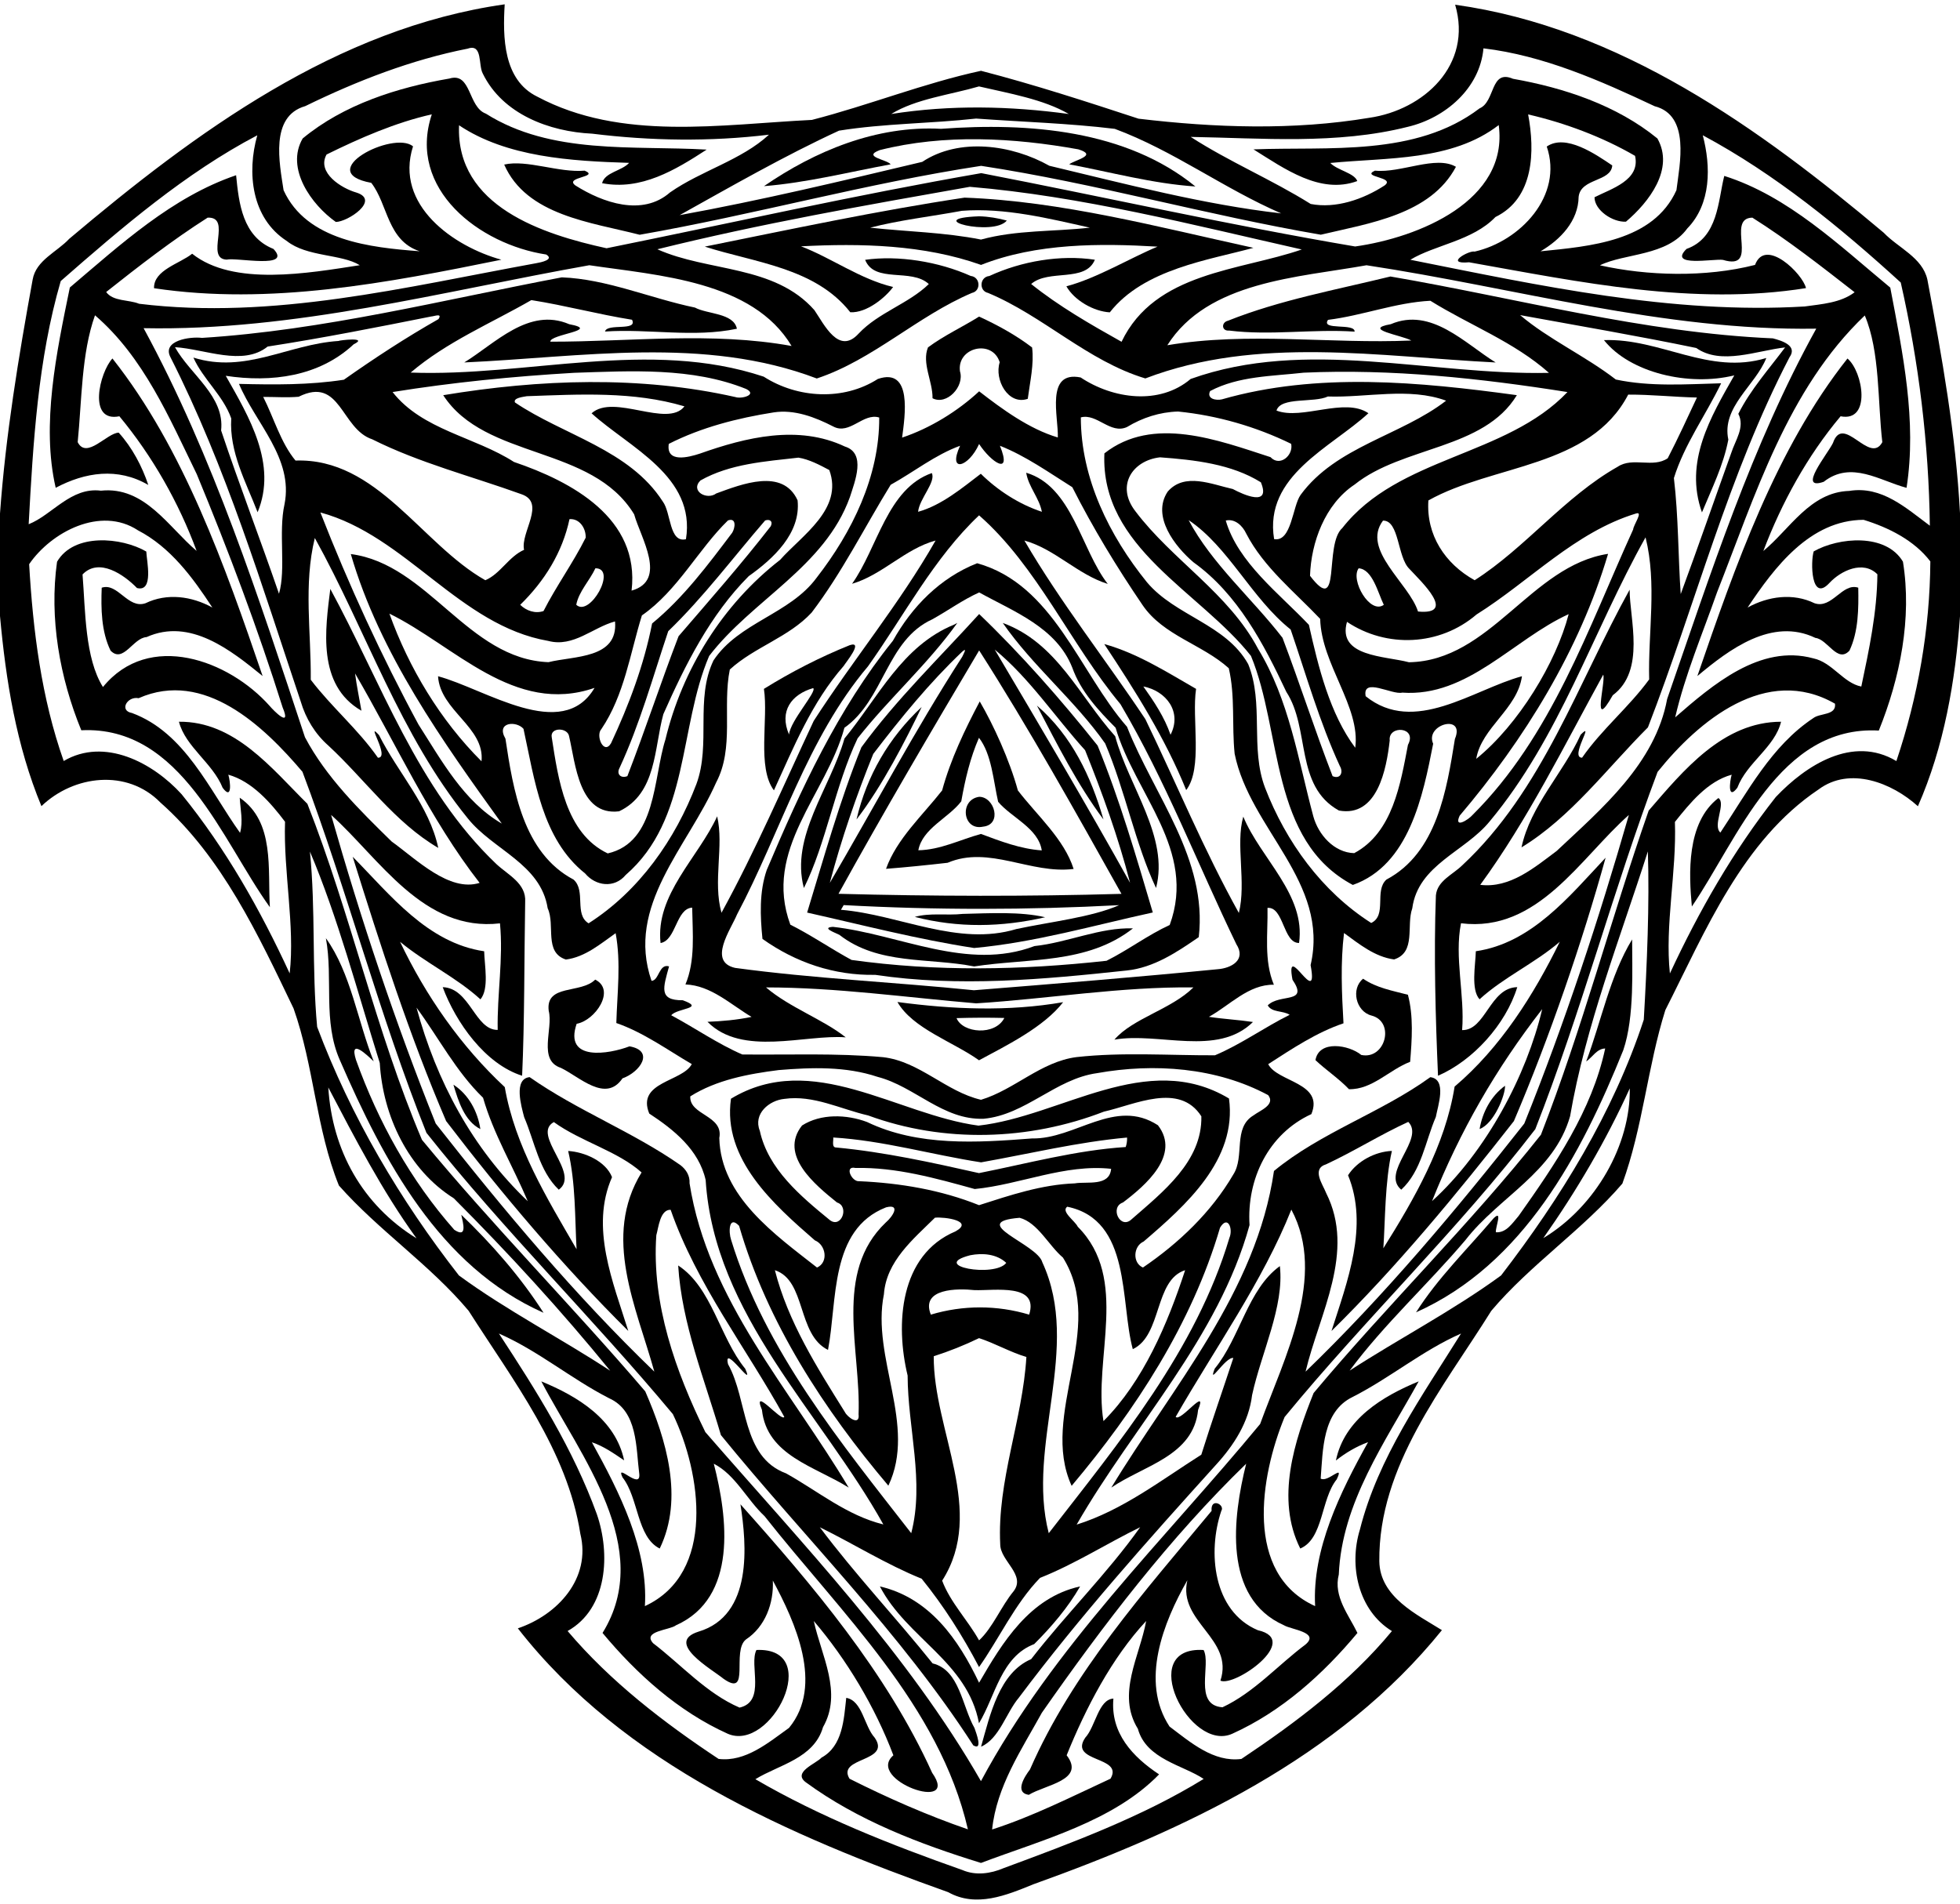<?xml version="1.0" encoding="UTF-8" ?>
<!DOCTYPE svg PUBLIC "-//W3C//DTD SVG 1.1//EN" "http://www.w3.org/Graphics/SVG/1.1/DTD/svg11.dtd">
<svg width="739pt" height="718pt" viewBox="0 0 739 718" version="1.1" xmlns="http://www.w3.org/2000/svg">
<path fill="#000000" opacity="1.00" d=" M 26.08 90.08 C 73.72 49.86 126.99 10.62 190.29 1.63 C 189.55 13.94 189.68 30.17 202.60 36.46 C 234.20 53.32 271.87 46.89 306.11 45.22 C 327.47 39.73 348.27 31.38 369.88 26.70 C 389.91 31.89 409.63 38.31 429.28 44.76 C 458.08 48.18 487.57 49.22 516.30 44.42 C 536.82 41.45 555.31 24.52 548.65 1.78 C 610.71 10.43 663.47 48.41 710.25 87.77 C 715.66 93.46 724.84 97.08 726.70 105.43 C 732.21 134.58 737.42 163.87 739.00 193.55 L 739.00 232.42 C 737.24 256.87 733.03 281.50 723.13 304.04 C 713.38 295.19 697.48 288.93 685.70 297.69 C 656.89 317.00 643.07 351.01 627.90 380.91 C 621.18 402.30 619.42 425.13 611.70 446.34 C 596.71 463.80 577.11 476.77 562.29 494.30 C 544.17 523.37 519.70 552.78 520.06 588.76 C 520.25 602.29 534.38 608.91 543.66 614.74 C 504.79 662.96 446.69 690.12 389.58 710.59 C 379.52 714.70 368.07 719.48 357.52 713.56 C 297.66 692.21 235.34 665.48 195.25 614.06 C 210.17 609.03 222.98 595.27 218.81 578.40 C 213.90 546.93 193.41 520.58 176.69 494.31 C 162.11 476.92 142.82 464.08 127.78 447.07 C 119.12 425.62 118.38 401.99 110.69 380.30 C 97.39 352.63 83.79 323.24 60.44 302.60 C 47.99 289.90 27.88 292.25 15.62 304.00 C 6.16 281.20 2.22 256.75 0.00 232.31 L 0.00 193.65 C 2.14 163.99 6.99 134.66 12.31 105.44 C 13.57 98.13 21.50 95.02 26.08 90.08 M 176.36 18.34 C 155.03 22.55 134.59 30.50 115.09 40.02 C 101.65 43.86 105.39 61.61 106.92 71.73 C 115.61 90.84 139.76 93.34 158.22 94.75 C 145.95 90.68 146.32 77.09 139.98 68.95 C 117.77 64.88 148.24 49.06 155.73 55.18 C 148.61 77.43 171.19 93.03 189.04 97.94 C 146.15 106.66 101.80 115.25 58.08 108.69 C 57.85 101.83 67.91 99.38 72.45 95.68 C 88.00 108.08 116.27 103.00 135.64 100.01 C 128.79 95.74 115.70 96.94 108.13 90.88 C 94.77 82.27 93.03 65.08 97.01 51.02 C 69.85 65.27 45.96 85.81 22.90 105.99 C 14.29 135.57 12.49 167.00 10.81 197.69 C 19.66 194.21 26.72 183.60 38.06 185.04 C 54.56 183.32 63.46 198.72 74.13 207.75 C 67.39 189.47 57.43 171.95 45.01 156.98 C 32.92 159.44 37.55 140.42 42.39 135.18 C 69.20 169.05 84.82 213.36 99.02 254.94 C 87.07 245.21 71.67 232.89 55.27 240.25 C 50.17 240.53 46.49 250.27 41.69 245.36 C 38.17 238.15 38.05 229.49 38.35 221.63 C 44.41 219.62 48.20 229.75 54.84 227.49 C 62.97 223.54 72.31 224.82 80.07 229.11 C 72.67 217.78 64.29 206.37 52.00 199.98 C 37.96 190.74 19.30 200.61 10.99 212.76 C 12.44 237.84 15.60 263.19 24.02 286.98 C 39.42 277.93 57.68 287.62 68.48 299.52 C 85.14 320.02 98.19 343.17 109.22 367.07 C 111.25 349.15 106.83 328.68 107.47 309.89 C 102.06 302.71 95.07 294.68 86.09 292.14 C 86.90 294.84 87.60 302.01 83.94 297.07 C 80.17 287.69 69.93 281.67 67.47 272.17 C 88.50 271.95 102.37 289.74 115.90 303.13 C 132.22 344.59 141.67 388.77 159.10 429.84 C 186.00 462.46 215.84 492.57 243.29 524.70 C 251.17 542.78 257.94 564.99 248.74 583.96 C 240.07 579.65 240.83 564.91 234.72 557.14 C 231.88 551.22 241.58 562.09 241.04 555.92 C 239.74 545.96 240.55 532.15 229.64 527.28 C 215.32 519.95 202.87 509.34 188.11 502.89 C 202.26 524.48 216.18 546.57 225.03 571.00 C 230.18 585.87 229.18 606.58 214.01 615.07 C 230.14 634.12 250.25 649.59 270.94 663.30 C 281.09 664.54 289.75 657.13 297.50 651.59 C 310.75 635.53 299.71 611.48 291.39 596.04 C 291.79 604.55 288.55 613.43 281.27 618.24 C 275.69 622.62 283.13 640.35 272.83 633.10 C 268.38 629.47 250.47 619.39 263.35 615.31 C 283.93 609.20 281.54 582.52 279.18 567.28 C 306.21 597.55 334.30 630.63 351.46 668.54 C 362.38 684.05 326.15 671.17 336.84 661.94 C 329.97 643.73 319.17 625.74 306.83 611.29 C 309.66 624.37 317.76 638.27 310.31 651.32 C 306.88 663.18 293.67 665.48 284.81 670.95 C 309.31 685.23 336.12 695.77 362.87 705.21 C 367.88 707.37 373.50 706.59 378.43 704.48 C 404.09 694.99 430.79 685.06 453.83 670.85 C 446.19 665.67 432.18 663.46 429.03 651.95 C 420.90 638.80 429.72 624.66 432.15 611.29 C 419.26 625.11 409.40 644.03 402.17 661.93 C 409.39 671.34 394.16 673.00 387.89 676.85 C 382.36 676.00 386.37 669.87 388.34 667.28 C 404.41 630.52 431.50 600.33 456.82 569.76 C 456.35 564.56 462.01 567.45 460.48 569.77 C 455.27 585.16 457.27 607.58 474.25 614.76 C 490.86 618.47 465.51 636.26 460.15 633.79 C 465.39 617.84 443.98 611.70 447.68 595.93 C 438.67 611.71 429.77 634.04 440.96 651.09 C 448.78 656.98 457.57 664.68 468.06 663.31 C 488.64 649.57 509.02 634.23 524.81 615.09 C 512.11 607.33 508.52 590.46 512.74 576.81 C 519.58 549.67 536.27 526.33 550.87 502.89 C 536.34 509.27 524.05 519.68 509.91 526.85 C 498.59 532.38 498.80 546.79 497.95 557.59 C 500.68 559.23 507.03 551.59 503.99 557.89 C 497.98 565.32 499.02 580.27 490.25 583.96 C 480.87 565.24 488.04 543.39 495.29 525.31 C 523.00 492.17 554.17 461.78 580.99 427.92 C 596.59 387.92 607.47 346.17 621.62 305.67 C 634.69 290.56 649.63 272.22 671.53 272.17 C 669.24 281.74 658.63 287.58 655.06 297.04 C 651.38 301.94 652.12 294.86 652.91 292.15 C 643.81 294.62 637.11 302.94 631.51 309.95 C 632.18 328.93 627.68 348.89 629.62 367.10 C 640.52 343.66 653.47 320.94 669.54 300.57 C 680.92 288.55 698.58 277.17 715.01 287.00 C 723.16 262.82 727.64 237.25 727.82 211.72 C 721.73 203.74 712.05 198.92 702.65 196.03 C 682.45 196.13 669.08 213.85 658.92 229.10 C 666.69 224.83 676.03 223.53 684.16 227.49 C 690.79 229.74 694.57 219.64 700.64 221.62 C 700.78 229.46 700.74 238.14 697.32 245.36 C 692.78 250.26 689.15 241.08 684.46 240.55 C 668.11 232.70 651.96 244.91 639.97 254.95 C 654.29 213.35 669.63 169.22 696.57 135.20 C 702.47 140.16 705.62 159.28 693.98 156.98 C 681.44 171.91 671.77 189.56 664.85 207.79 C 674.84 199.54 682.49 185.57 697.23 185.13 C 709.52 183.12 718.66 191.60 727.63 198.24 C 727.25 167.50 723.47 136.53 716.66 106.54 C 693.81 85.69 669.24 65.60 642.01 51.01 C 645.12 62.80 645.21 76.89 636.16 86.17 C 628.54 96.66 612.63 95.43 603.24 100.05 C 621.04 104.04 642.99 104.69 661.72 99.90 C 665.62 89.38 679.74 103.29 680.93 108.65 C 638.62 115.41 595.69 106.35 553.91 98.91 C 544.26 99.76 553.94 94.31 556.00 94.88 C 573.16 90.99 589.51 73.80 583.19 55.26 C 590.34 50.33 601.65 58.18 607.89 62.39 C 607.41 68.66 596.03 67.10 595.21 74.21 C 595.09 83.34 588.34 90.39 580.84 94.77 C 599.38 92.88 623.37 91.09 632.09 71.71 C 633.30 61.84 637.38 43.51 623.86 40.05 C 603.37 30.39 581.92 20.92 559.33 18.23 C 557.97 33.34 544.93 44.51 530.75 47.84 C 504.08 54.58 475.62 52.08 448.94 51.63 C 463.47 61.02 479.51 67.73 494.19 76.92 C 503.64 78.76 514.01 75.17 522.04 69.94 C 526.38 66.71 512.88 66.84 518.43 64.35 C 528.17 65.37 541.38 58.45 548.95 62.90 C 539.36 80.99 516.10 84.20 498.00 88.51 C 455.07 81.17 413.03 69.11 369.94 62.54 C 326.64 69.13 284.28 81.00 241.18 88.53 C 222.86 83.81 198.54 81.28 190.10 62.06 C 198.68 60.10 210.62 65.20 220.44 64.36 C 226.33 66.83 212.54 66.69 216.96 69.94 C 227.26 76.45 242.20 81.71 252.62 72.57 C 264.40 64.33 279.53 60.41 289.93 50.79 C 267.81 53.47 245.38 53.14 223.28 50.41 C 207.11 49.65 189.51 43.05 182.04 27.76 C 180.27 24.58 182.07 16.34 176.36 18.34 M 369.12 32.59 C 358.22 35.77 345.30 37.27 336.03 42.99 C 358.33 39.49 380.68 39.95 402.99 42.99 C 393.41 37.42 380.39 35.21 369.12 32.59 M 368.03 44.71 C 350.89 46.61 333.40 46.54 316.34 49.27 C 295.90 58.67 275.15 70.60 256.26 81.13 C 286.95 75.55 317.38 68.25 347.73 61.04 C 361.67 51.77 381.53 54.55 395.64 62.51 C 424.45 69.38 453.81 77.14 483.06 80.47 C 461.50 71.15 442.41 56.78 420.32 48.59 C 402.98 46.48 385.35 45.98 368.03 44.71 M 116.85 321.13 C 119.07 343.10 117.51 365.25 119.58 387.25 C 132.30 421.08 150.82 452.52 173.03 480.98 C 191.15 494.27 211.33 504.59 230.07 516.91 C 211.66 494.29 191.74 472.56 171.10 451.89 C 153.89 441.08 144.35 420.74 143.19 400.86 C 134.89 374.39 127.28 345.61 116.85 321.13 M 621.31 321.07 C 610.89 353.75 597.83 386.84 591.99 420.94 C 585.90 442.22 565.27 451.26 552.58 467.58 C 538.42 484.32 521.91 499.30 508.87 516.87 C 527.68 504.69 547.82 494.24 565.97 480.98 C 588.44 451.75 608.25 419.63 619.77 384.54 C 620.99 363.69 621.96 340.75 621.31 321.07 M 123.78 410.09 C 125.24 433.86 136.69 454.44 157.04 466.98 C 144.09 449.12 133.72 429.05 123.78 410.09 M 614.49 410.43 C 605.62 430.03 594.44 449.07 581.89 466.91 C 601.77 454.93 614.81 431.60 614.49 410.43 Z" />
<path fill="#000000" opacity="1.00" d=" M 169.44 29.62 C 177.78 27.08 176.38 40.36 183.18 42.85 C 207.86 58.44 238.71 54.81 266.44 56.42 C 254.66 64.09 241.70 71.94 227.01 69.08 C 228.06 64.94 234.44 64.49 237.20 61.42 C 215.23 60.74 191.06 59.27 173.08 47.25 C 171.82 77.87 204.76 88.38 228.70 93.62 C 275.78 84.09 322.69 73.51 369.98 65.29 C 416.96 74.37 463.76 84.95 510.95 92.95 C 534.90 89.58 568.92 75.71 565.08 47.16 C 547.42 60.82 523.06 59.35 501.58 61.46 C 504.20 64.22 510.64 65.22 511.75 68.28 C 497.79 73.41 484.30 63.62 472.62 56.33 C 501.03 55.22 533.74 59.18 557.84 40.88 C 563.86 38.33 561.81 26.00 570.45 29.71 C 589.77 33.13 609.56 39.69 624.91 52.22 C 631.41 63.75 621.71 76.25 613.05 83.60 C 608.07 83.87 601.23 79.32 601.19 74.39 C 607.45 71.19 618.59 67.98 616.48 58.77 C 604.08 51.58 589.99 46.34 576.17 43.15 C 578.75 56.92 578.47 74.73 563.84 81.84 C 555.26 90.81 541.02 92.33 531.75 97.96 C 580.69 107.73 630.25 118.57 680.47 115.57 C 686.83 114.67 693.96 114.24 699.27 110.21 C 686.72 100.43 674.18 90.58 660.72 82.08 C 650.41 82.22 663.92 102.33 649.59 98.00 C 646.13 97.51 628.81 100.85 635.88 93.88 C 647.89 89.60 647.74 75.65 650.12 66.34 C 674.26 73.97 693.51 92.57 712.71 108.46 C 717.42 133.23 722.78 158.66 718.85 183.96 C 708.77 181.31 698.01 173.55 687.61 181.69 C 677.50 185.19 689.04 171.27 691.09 167.08 C 694.97 155.73 704.95 175.48 709.71 166.75 C 707.91 151.37 708.89 132.60 703.10 118.97 C 673.95 146.74 661.81 186.83 647.39 223.38 C 641.92 239.00 635.36 254.37 631.61 270.52 C 645.58 258.39 663.59 242.77 683.70 248.27 C 690.84 249.77 695.04 257.60 701.79 258.90 C 704.72 245.00 707.74 230.86 707.85 216.57 C 702.50 211.20 694.11 215.15 689.76 219.85 C 682.79 227.38 682.62 211.79 683.84 207.93 C 693.23 202.60 711.06 200.97 717.49 211.82 C 720.94 233.17 716.43 255.56 708.39 275.50 C 670.88 273.42 655.35 316.19 637.90 341.85 C 636.77 329.72 635.76 310.26 647.91 300.94 C 650.90 302.99 645.59 311.27 648.65 313.97 C 658.89 298.63 667.89 281.26 683.68 270.81 C 686.22 268.83 692.43 269.85 691.87 265.37 C 665.97 250.48 640.43 271.84 624.98 291.08 C 608.24 335.49 596.23 381.64 578.87 425.82 C 549.64 463.87 514.78 497.28 484.35 534.37 C 475.12 556.76 469.00 593.51 495.86 605.68 C 494.68 584.39 505.25 562.79 515.82 543.85 C 511.41 545.47 507.37 547.87 503.69 550.76 C 506.89 535.22 521.24 526.56 534.90 520.93 C 522.25 543.82 505.92 566.71 504.78 593.77 C 502.65 602.04 508.57 609.06 511.81 615.80 C 498.86 631.35 483.22 645.42 464.65 653.79 C 448.55 661.12 428.12 620.67 453.80 622.23 C 456.76 627.61 449.83 643.04 460.92 643.83 C 472.80 638.27 481.78 627.98 492.22 620.16 C 497.73 615.53 486.81 614.54 484.13 612.91 C 460.90 602.59 464.83 572.12 469.86 551.98 C 441.07 579.89 415.96 612.76 392.84 645.87 C 385.16 659.81 375.75 673.66 374.07 689.91 C 389.50 684.94 404.04 677.54 418.70 670.76 C 423.85 662.17 402.76 664.73 409.19 655.29 C 413.04 651.14 414.15 640.84 419.80 640.55 C 418.62 653.59 427.09 662.54 437.02 669.13 C 419.69 686.94 392.79 693.85 369.87 702.53 C 346.81 695.40 323.51 686.55 303.82 672.11 C 298.72 668.30 307.63 665.12 309.75 662.81 C 317.78 658.40 318.17 648.31 319.07 640.27 C 325.16 641.35 325.80 650.89 329.80 655.30 C 336.22 664.57 315.34 662.55 320.30 670.77 C 334.75 678.04 349.70 684.61 364.94 689.86 C 354.17 643.12 317.11 608.33 288.26 571.74 C 281.60 565.53 277.29 556.16 269.13 551.98 C 274.35 572.18 278.25 602.50 254.87 612.91 C 252.49 614.77 242.08 615.03 246.24 619.66 C 256.98 627.87 266.33 638.56 278.84 643.95 C 288.93 641.67 282.33 627.79 285.21 622.22 C 310.61 621.11 290.79 661.03 274.34 653.79 C 255.77 645.41 240.13 631.35 227.18 615.80 C 246.92 583.89 218.86 549.13 204.10 520.93 C 217.77 526.55 232.06 535.21 235.33 550.72 C 231.47 548.12 227.61 545.36 223.16 543.89 C 233.63 562.80 244.47 584.37 243.15 605.68 C 270.02 593.25 264.38 555.43 253.70 533.28 C 223.61 497.17 189.99 464.04 160.79 427.20 C 142.96 382.66 130.96 335.93 114.04 291.05 C 99.45 273.84 76.99 252.36 52.27 263.29 C 47.95 262.47 44.82 268.01 49.77 268.88 C 69.75 276.30 78.87 297.75 90.51 314.07 C 91.73 309.74 90.62 305.22 90.39 300.82 C 103.71 310.00 100.87 327.82 101.75 342.10 C 83.63 316.97 68.43 273.58 30.65 275.39 C 22.51 255.56 18.52 233.07 21.51 211.84 C 27.86 200.91 45.86 202.58 55.16 207.99 C 55.27 211.43 58.09 223.39 51.65 221.75 C 46.76 216.71 37.33 210.17 31.12 216.63 C 32.21 230.27 31.98 248.18 38.82 259.08 C 56.14 237.80 86.30 248.90 101.68 266.22 C 103.20 268.04 110.00 274.88 106.56 266.77 C 97.19 236.97 86.14 207.69 74.19 178.82 C 63.80 157.53 54.20 134.72 35.82 118.90 C 30.67 133.27 30.86 151.08 29.29 166.74 C 32.66 173.37 40.37 163.23 44.76 163.16 C 49.76 168.64 53.60 175.88 55.91 182.88 C 44.36 176.15 32.08 178.07 21.00 183.95 C 15.51 160.12 21.30 132.91 26.33 108.42 C 45.43 92.22 64.88 74.29 89.02 66.08 C 90.07 76.67 91.43 89.20 103.11 93.88 C 110.34 101.58 89.19 96.99 85.45 97.91 C 77.11 97.55 87.68 81.68 78.29 82.08 C 64.94 90.58 52.43 100.30 40.03 110.12 C 42.66 113.74 48.61 112.96 52.44 114.55 C 102.94 120.73 152.86 108.25 202.20 99.25 C 203.95 98.95 209.11 97.90 205.94 95.98 C 180.94 92.21 153.40 71.39 162.81 43.12 C 149.15 46.19 135.71 52.06 123.12 58.27 C 119.32 65.16 128.82 71.05 134.43 72.63 C 143.45 75.52 131.07 83.69 126.62 83.70 C 117.46 77.23 107.56 63.51 114.12 52.22 C 129.62 39.39 149.83 33.00 169.44 29.62 M 365.66 70.45 C 326.25 77.41 286.75 84.36 247.85 94.00 C 267.00 102.59 291.97 99.81 307.06 116.95 C 310.77 122.39 316.26 134.00 323.72 125.82 C 331.24 117.81 342.49 114.60 350.20 107.12 C 343.61 100.98 329.77 106.99 326.19 97.98 C 338.66 96.20 353.85 98.63 365.99 104.06 C 369.67 104.44 369.95 109.72 366.47 110.46 C 345.89 119.18 329.16 135.71 307.96 142.73 C 265.43 126.58 219.27 134.70 175.04 136.68 C 186.61 129.61 199.34 115.71 214.62 122.26 C 226.92 124.57 207.25 126.02 207.50 128.85 C 237.75 128.89 268.39 125.02 298.46 130.47 C 283.77 105.91 248.35 103.90 222.20 100.02 C 166.60 109.90 111.05 124.89 54.15 123.76 C 80.52 172.31 97.61 225.60 114.98 278.01 C 122.96 293.11 135.55 305.47 147.67 317.34 C 156.98 324.03 169.41 336.54 180.84 332.94 C 162.14 308.97 149.19 280.21 133.87 253.95 C 134.47 258.67 135.48 263.33 136.28 268.02 C 119.37 258.29 122.70 236.99 124.54 222.09 C 143.73 257.36 157.35 297.47 187.15 325.84 C 191.50 329.92 198.49 333.12 198.01 340.14 C 197.64 361.64 197.80 385.21 196.86 405.67 C 182.95 401.27 171.88 385.61 166.92 372.27 C 177.20 372.58 179.06 388.48 187.65 388.39 C 187.39 374.98 189.82 361.58 188.51 348.20 C 159.61 351.57 143.08 323.69 124.84 307.31 C 136.05 346.66 149.05 385.69 164.28 423.69 C 189.88 456.32 216.85 488.50 246.71 517.26 C 239.91 492.77 226.98 466.43 241.90 442.13 C 232.86 434.05 219.02 430.53 208.82 423.14 C 200.19 427.95 219.11 442.53 210.68 448.64 C 203.21 441.50 201.57 430.45 197.63 421.29 C 196.58 417.24 193.51 406.86 199.69 406.19 C 217.64 418.80 238.48 426.74 256.54 439.37 C 258.66 440.99 260.17 443.34 259.99 446.22 C 266.87 490.13 298.03 524.08 319.99 560.98 C 307.44 553.04 289.13 548.95 287.28 531.66 C 283.40 522.33 294.71 536.40 295.71 534.31 C 281.43 508.39 262.68 484.42 252.86 456.22 C 248.84 456.09 248.28 463.02 247.46 465.80 C 245.64 491.71 254.76 517.27 265.95 540.06 C 302.48 582.12 342.29 623.58 369.86 671.68 C 396.95 621.12 438.91 580.84 475.12 537.00 C 484.22 511.98 500.34 481.29 486.89 456.15 C 476.18 483.13 457.99 508.62 443.28 534.30 C 445.05 536.48 455.51 522.32 451.73 531.69 C 449.96 549.10 431.32 552.57 419.01 560.98 C 442.12 522.88 473.71 487.27 480.34 441.58 C 498.01 427.01 520.75 419.62 539.29 406.21 C 545.69 406.99 542.11 417.12 541.37 421.21 C 537.38 430.44 536.00 441.55 528.33 448.64 C 520.44 442.05 537.40 429.62 530.98 423.07 C 520.58 427.82 510.54 434.17 500.02 439.06 C 494.36 440.77 498.78 446.70 500.01 449.90 C 511.19 472.09 497.49 495.29 492.25 517.26 C 522.03 488.52 549.06 456.28 574.72 423.70 C 590.01 385.72 602.83 346.63 614.15 307.33 C 595.88 323.45 579.89 351.81 550.86 348.17 C 548.28 361.03 552.34 375.20 551.28 388.46 C 560.11 388.65 561.73 372.45 572.07 372.26 C 567.72 386.40 555.30 400.01 542.19 405.67 C 541.27 384.51 540.56 359.93 541.39 337.68 C 541.88 332.14 547.79 329.81 551.32 326.32 C 581.59 298.15 595.01 257.36 614.44 222.37 C 614.40 233.25 620.58 252.91 608.08 262.18 C 599.88 276.66 605.51 257.09 604.48 254.43 C 589.81 281.13 575.86 309.43 558.11 333.68 C 569.28 335.07 578.60 327.13 586.92 320.91 C 603.97 304.88 624.09 287.94 628.58 263.61 C 645.03 216.21 660.49 167.86 684.80 123.94 C 627.31 124.86 571.51 108.55 515.23 100.03 C 489.47 104.67 455.40 106.02 440.13 130.19 C 470.60 125.05 501.58 129.75 532.13 128.41 C 528.50 126.39 513.36 124.20 524.39 122.25 C 539.65 115.72 552.41 129.61 563.93 136.69 C 520.01 134.50 474.12 126.54 431.84 142.71 C 410.10 136.17 393.41 119.17 372.53 110.46 C 369.05 109.72 369.32 104.44 373.03 104.08 C 385.21 98.44 399.94 95.99 412.81 97.95 C 409.21 106.66 395.39 101.36 388.79 107.10 C 399.14 115.42 411.17 122.34 422.87 128.89 C 435.51 102.49 467.58 102.14 490.82 94.08 C 449.53 84.77 407.78 73.98 365.66 70.45 Z" />
<path fill="#000000" opacity="1.00" d=" M 354.79 48.58 C 387.87 46.14 424.63 49.03 450.71 70.32 C 434.60 69.25 418.96 64.94 403.14 61.97 C 405.37 60.24 414.04 58.62 406.59 56.32 C 382.18 51.92 356.00 50.47 331.72 56.60 C 324.91 59.15 334.47 60.14 335.81 61.97 C 319.93 64.91 304.20 68.90 288.05 70.20 C 307.29 56.96 330.45 47.26 354.79 48.58 Z" />
<path fill="#000000" opacity="1.00" d=" M 363.67 74.53 C 400.31 75.87 436.79 85.64 472.58 93.46 C 456.10 98.02 431.30 101.37 418.44 117.79 C 412.37 117.44 405.10 113.30 402.07 107.97 C 413.62 104.91 426.53 97.09 436.44 93.01 C 415.00 91.74 390.81 91.63 369.90 99.90 C 348.35 92.24 324.50 91.71 302.03 92.89 C 313.53 97.28 324.50 105.37 336.74 108.22 C 333.92 112.12 326.80 118.09 320.59 117.75 C 307.37 100.91 284.44 99.03 265.74 93.00 C 298.31 86.44 330.81 79.47 363.67 74.53 M 362.66 79.50 C 351.21 81.63 338.98 83.01 328.09 85.86 C 342.00 87.37 356.11 87.60 369.88 90.34 C 383.30 86.67 397.26 87.41 410.92 85.85 C 395.60 82.43 378.82 78.24 362.66 79.50 Z" />
<path fill="#000000" opacity="1.00" d=" M 369.17 81.57 C 372.68 81.65 376.22 82.25 379.61 83.17 C 374.67 89.32 346.80 82.40 369.17 81.57 Z" />
<path fill="#000000" opacity="1.00" d=" M 211.81 104.59 C 228.80 105.23 245.30 112.52 262.03 115.99 C 266.70 118.53 276.62 117.99 277.84 123.97 C 261.49 127.42 244.66 123.90 228.12 125.02 C 228.85 121.76 240.54 125.05 238.30 120.58 C 225.56 118.55 213.06 115.17 200.34 113.17 C 184.99 122.00 168.46 128.89 154.84 140.50 C 198.73 142.17 244.74 127.63 287.95 142.04 C 300.73 150.23 318.00 151.22 330.98 142.91 C 344.12 138.42 341.19 156.98 340.13 165.02 C 350.66 161.51 361.10 155.07 369.18 147.57 C 377.74 154.20 388.00 161.77 398.84 164.97 C 399.14 157.34 394.03 139.67 407.44 142.34 C 419.66 150.46 437.16 152.89 448.92 142.91 C 492.55 127.30 539.23 141.59 584.03 140.61 C 570.80 128.88 554.18 122.67 539.31 113.42 C 526.27 114.08 513.70 119.01 500.72 120.62 C 497.87 124.76 510.90 121.69 510.74 125.06 C 494.99 124.00 479.11 126.61 463.45 124.66 C 460.54 124.93 460.38 121.57 463.02 120.94 C 482.70 113.10 503.76 109.29 524.25 104.27 C 572.19 112.49 619.67 125.48 668.46 127.60 C 671.84 128.49 677.86 130.33 674.72 134.73 C 651.65 179.04 639.27 227.96 621.34 274.30 C 605.95 289.69 592.32 308.19 573.67 319.55 C 577.02 303.78 589.38 291.59 595.97 277.07 C 601.62 271.31 591.66 285.79 596.51 285.73 C 603.92 275.05 614.17 266.68 621.80 256.22 C 621.36 238.36 624.81 220.24 620.44 202.64 C 600.54 238.14 588.09 278.06 561.71 309.70 C 552.43 321.19 534.67 326.06 532.48 342.56 C 530.17 349.04 534.01 359.11 525.63 361.81 C 518.36 360.84 512.50 356.03 506.75 351.85 C 505.38 363.15 505.90 374.56 506.55 385.90 C 496.39 389.32 487.15 395.51 478.17 401.30 C 481.59 408.08 499.31 408.25 494.44 420.14 C 478.25 427.56 470.02 444.69 471.13 461.99 C 459.34 504.67 427.50 537.35 405.94 574.94 C 423.28 569.50 437.78 558.19 452.94 548.58 C 456.77 536.36 461.01 524.28 465.01 512.12 C 462.14 511.51 455.23 523.24 458.00 516.13 C 467.51 504.55 470.47 486.14 482.56 477.46 C 484.28 492.64 475.56 510.09 472.09 526.09 C 470.87 536.29 465.21 545.04 458.43 552.44 C 432.75 580.88 407.16 609.50 384.17 640.18 C 379.34 645.89 376.81 655.69 369.90 658.69 C 373.32 646.61 376.75 630.84 388.79 625.67 C 401.95 608.67 417.51 593.37 429.89 575.92 C 417.25 582.10 405.29 589.81 392.14 595.03 C 382.72 604.70 376.55 618.19 369.14 628.66 C 362.99 616.92 355.87 605.67 347.51 595.35 C 334.19 589.96 321.94 582.25 309.11 575.94 C 322.38 593.68 337.75 609.94 351.63 627.28 C 361.81 629.73 362.75 643.47 367.43 651.67 C 368.07 653.55 370.70 660.33 366.97 658.19 C 339.64 615.83 303.50 580.10 271.81 541.18 C 265.66 520.17 257.07 499.28 255.70 477.22 C 268.44 485.56 271.32 504.28 280.97 516.15 C 284.85 524.71 272.51 506.15 274.50 514.44 C 282.09 527.97 279.46 549.36 296.40 555.63 C 308.48 562.38 319.31 571.49 333.06 574.88 C 309.54 532.64 269.31 495.87 266.06 445.00 C 263.51 433.59 254.05 425.99 244.79 419.93 C 239.88 407.92 257.34 407.97 260.83 401.28 C 251.58 395.87 242.56 389.31 232.38 385.79 C 232.70 374.54 234.20 363.06 232.12 351.91 C 226.36 355.96 220.62 360.92 213.36 361.85 C 204.99 359.10 209.45 348.92 206.50 342.52 C 203.85 325.71 185.87 320.52 176.38 308.62 C 150.79 277.15 138.15 237.96 118.70 202.88 C 114.40 220.44 117.33 238.51 117.17 256.34 C 124.99 266.63 135.07 275.09 142.49 285.74 C 147.31 285.87 137.52 271.31 142.90 277.20 C 150.05 291.44 161.90 303.91 165.24 319.75 C 148.84 310.15 137.64 293.97 123.83 281.19 C 118.81 276.77 115.30 271.00 113.40 264.58 C 98.70 220.75 85.24 176.07 64.28 134.73 C 60.95 128.41 71.66 126.85 76.16 127.42 C 122.00 124.54 166.79 113.13 211.81 104.59 M 162.53 119.36 C 142.03 123.45 121.58 127.50 100.91 130.69 C 91.56 138.22 77.32 131.62 65.97 130.92 C 71.72 141.28 84.79 149.37 83.37 162.33 C 90.27 182.97 98.12 203.31 105.19 223.90 C 107.90 214.57 104.91 200.77 107.28 190.12 C 110.71 172.82 96.31 159.58 90.11 144.77 C 103.29 145.09 116.62 145.23 129.65 143.20 C 141.21 135.06 153.03 127.31 165.33 120.34 C 166.87 117.95 163.81 119.28 162.53 119.36 M 573.15 118.83 C 583.72 127.85 597.82 134.29 609.23 143.12 C 622.22 145.89 635.74 144.90 648.94 144.54 C 643.16 156.51 635.09 167.54 631.13 180.28 C 632.86 194.71 632.72 210.14 633.70 224.03 C 640.23 206.35 646.38 188.52 652.76 170.78 C 654.28 166.00 658.00 161.08 655.42 156.06 C 660.04 146.89 666.96 139.18 673.06 131.01 C 662.32 132.23 648.92 137.81 639.56 131.23 C 617.51 126.66 595.30 122.88 573.15 118.83 M 216.43 140.59 C 193.53 141.93 170.66 144.20 148.02 147.84 C 159.19 162.14 179.06 164.72 193.79 174.21 C 215.47 181.57 241.37 195.40 238.13 222.73 C 251.82 218.86 241.55 202.80 239.10 193.96 C 223.17 167.71 183.01 173.52 167.11 149.03 C 203.42 143.01 241.26 141.61 277.30 149.74 C 279.63 150.55 285.69 148.85 281.32 146.68 C 260.94 138.46 237.91 139.89 216.43 140.59 M 491.54 140.54 C 479.76 141.88 466.99 141.78 456.26 147.47 C 454.84 150.43 458.52 151.11 460.70 150.60 C 496.68 140.28 535.24 144.01 571.92 149.02 C 559.41 169.62 528.86 168.20 510.73 182.74 C 499.55 190.17 494.33 204.57 493.93 217.14 C 505.94 232.89 499.04 205.38 506.12 199.11 C 527.23 172.12 567.90 172.18 590.99 147.85 C 558.19 142.66 524.78 139.04 491.54 140.54 M 112.60 149.62 C 108.16 150.00 103.69 149.66 99.24 149.68 C 103.25 157.55 105.82 166.94 111.42 173.68 C 142.22 172.62 158.83 205.14 182.99 218.81 C 188.68 216.39 191.76 209.94 197.59 207.34 C 196.17 200.72 206.03 189.54 196.54 186.35 C 177.80 179.58 158.23 174.62 140.36 165.67 C 128.52 161.77 128.48 141.68 112.60 149.62 M 198.63 149.41 C 197.27 149.67 193.40 150.05 194.17 151.77 C 212.46 164.15 237.33 169.52 249.90 189.14 C 253.06 193.34 252.25 204.84 258.63 203.34 C 262.44 179.62 237.28 168.78 223.05 155.86 C 231.45 148.30 251.62 161.53 258.07 153.24 C 238.85 147.50 218.45 148.71 198.63 149.41 M 500.67 149.52 C 495.42 152.02 482.86 149.56 481.29 154.83 C 490.89 158.55 507.00 149.69 515.95 155.83 C 501.82 168.85 476.48 179.35 480.39 203.30 C 486.99 204.52 487.31 190.87 490.39 186.61 C 503.81 168.33 528.19 164.29 545.24 151.10 C 531.33 145.96 515.22 150.01 500.67 149.52 M 613.90 148.81 C 599.50 176.48 562.85 175.07 538.56 188.72 C 537.69 201.72 544.80 212.59 556.01 218.81 C 575.22 206.53 589.86 187.36 609.94 176.01 C 615.61 172.22 623.24 176.63 628.80 172.81 C 632.69 165.31 636.22 157.57 639.81 149.91 C 631.16 149.72 622.55 148.77 613.90 148.81 M 291.69 155.52 C 278.10 157.67 264.48 161.13 252.16 167.39 C 251.06 174.69 259.58 172.48 263.91 171.05 C 281.28 164.89 300.99 160.08 318.55 168.39 C 326.66 170.89 322.34 181.52 320.45 187.45 C 310.97 213.84 283.58 226.22 267.37 247.38 C 255.86 274.35 260.05 309.02 235.92 329.95 C 231.63 335.11 224.56 334.13 220.62 329.39 C 204.31 316.42 201.56 293.97 197.38 274.85 C 194.71 271.74 186.89 272.23 190.57 278.55 C 193.48 297.82 197.20 321.61 216.26 331.70 C 221.01 335.94 216.39 344.83 221.92 348.19 C 240.97 336.04 254.64 316.56 262.59 295.63 C 268.11 280.64 262.03 263.65 269.01 249.06 C 278.57 234.66 297.76 231.65 307.89 217.88 C 321.28 200.66 331.62 179.64 331.50 157.45 C 325.42 155.57 320.38 164.15 314.18 160.84 C 307.34 157.32 299.49 154.31 291.69 155.52 M 444.18 155.19 C 437.28 155.38 430.75 157.51 424.91 161.04 C 418.62 163.89 413.62 155.79 407.52 157.40 C 407.53 180.37 418.25 202.01 432.44 219.56 C 443.19 232.34 462.18 235.35 470.62 250.44 C 476.64 265.25 471.28 282.13 476.98 297.07 C 484.86 317.49 498.39 336.18 517.00 348.06 C 523.07 345.15 518.07 335.92 522.73 331.70 C 541.77 321.61 545.46 297.90 548.56 278.67 C 552.61 269.00 537.09 273.13 540.36 280.47 C 536.50 300.22 531.27 326.22 510.07 333.72 C 478.68 317.05 483.49 275.89 471.67 247.36 C 452.55 223.07 414.83 206.64 416.40 170.97 C 434.72 156.56 459.35 166.02 479.03 172.39 C 482.58 176.18 487.74 171.67 486.82 167.37 C 473.49 160.85 458.91 156.67 444.18 155.19 M 369.16 167.44 C 365.16 176.33 357.20 178.49 361.99 168.10 C 352.60 171.52 344.52 178.00 335.82 182.82 C 325.95 198.85 317.49 215.94 306.02 231.01 C 297.38 240.34 284.48 243.97 275.17 252.48 C 272.32 266.48 276.93 282.01 270.01 295.10 C 259.18 319.60 235.85 341.51 245.65 369.88 C 248.51 369.82 248.44 363.26 252.26 364.43 C 250.11 372.37 248.14 377.29 257.43 377.20 C 266.15 380.36 255.40 380.11 253.07 382.86 C 262.04 387.66 270.53 393.59 279.86 397.65 C 297.54 397.85 315.28 397.07 332.95 398.67 C 346.72 400.26 356.68 411.67 369.88 414.74 C 382.55 410.91 392.46 400.36 405.89 398.64 C 423.25 396.72 440.70 398.02 458.09 397.96 C 467.93 393.81 476.69 387.44 486.25 382.69 C 483.71 381.02 479.58 381.93 477.99 379.13 C 482.57 374.54 493.59 378.71 487.32 369.46 C 484.42 353.91 497.38 381.27 494.15 363.95 C 501.40 332.63 471.27 312.75 465.51 284.24 C 464.40 273.53 465.77 262.54 463.30 251.99 C 453.27 242.94 438.64 239.71 430.80 228.19 C 421.08 213.91 412.07 199.09 404.30 183.72 C 395.50 178.20 386.71 171.92 377.01 168.10 C 381.73 179.70 373.77 174.43 369.16 167.44 M 301.05 172.58 C 288.53 174.02 275.26 174.87 264.07 181.20 C 260.16 185.22 266.56 188.72 270.06 186.08 C 279.66 182.58 295.13 176.40 300.72 188.67 C 302.02 201.10 291.51 210.74 282.29 217.28 C 267.75 231.89 258.39 250.65 250.11 269.31 C 246.60 282.06 247.63 299.24 233.43 305.95 C 218.26 307.82 216.98 287.84 214.59 277.73 C 214.10 274.24 207.20 274.16 208.04 278.12 C 210.47 293.76 213.24 314.27 229.14 321.83 C 247.56 317.61 246.25 293.45 250.88 278.91 C 257.29 252.32 272.49 227.94 294.13 211.13 C 302.32 201.87 318.07 191.99 312.68 177.26 C 309.03 175.33 305.14 173.24 301.05 172.58 M 437.36 172.46 C 427.00 173.64 420.62 183.15 428.08 192.78 C 442.02 211.27 463.24 223.69 474.35 244.68 C 486.07 263.93 489.42 286.39 495.16 307.80 C 497.05 314.78 503.04 321.54 510.59 321.73 C 525.13 313.99 528.04 295.55 530.86 280.88 C 534.55 274.01 523.31 273.36 523.98 279.24 C 522.76 289.99 519.34 308.32 504.83 305.66 C 488.09 296.36 494.11 274.89 485.00 260.91 C 476.47 242.77 466.64 223.99 450.00 212.05 C 443.02 206.12 434.07 194.68 440.27 185.39 C 446.65 178.03 456.91 182.66 464.83 184.42 C 468.77 186.55 479.30 191.29 475.40 181.88 C 464.31 174.96 450.33 173.41 437.36 172.46 M 120.80 193.25 C 131.50 220.60 143.82 247.37 157.78 273.21 C 166.49 286.83 174.89 302.29 189.20 310.58 C 167.05 279.79 143.14 246.44 132.27 208.94 C 161.48 212.73 176.38 248.55 206.79 249.71 C 216.39 247.30 233.14 248.49 231.89 234.35 C 223.50 236.60 216.21 244.21 206.74 241.70 C 173.29 235.92 153.12 202.01 120.80 193.25 M 616.87 193.64 C 593.84 200.63 576.76 219.16 556.71 231.73 C 542.84 243.63 522.78 244.48 507.87 234.51 C 504.11 247.70 522.15 247.33 531.23 249.74 C 562.05 249.22 577.20 213.31 606.31 208.86 C 595.60 245.06 574.72 278.94 550.35 307.61 C 548.05 312.62 553.60 309.22 555.29 307.25 C 584.98 277.67 598.74 237.05 615.76 199.68 C 615.88 197.95 619.70 192.71 616.87 193.64 M 214.72 195.78 C 212.06 208.28 205.34 219.10 196.14 228.08 C 198.43 230.32 201.80 231.51 204.93 230.43 C 209.76 220.96 216.06 212.30 220.83 202.77 C 220.95 199.31 218.58 195.46 214.72 195.78 M 274.48 196.25 C 263.33 207.08 255.53 222.70 242.02 232.08 C 237.57 246.42 235.41 262.11 226.74 274.95 C 224.46 277.35 227.66 284.86 230.38 280.29 C 237.13 265.85 242.78 250.82 245.87 235.12 C 257.73 225.37 266.91 213.04 276.08 200.88 C 277.19 199.08 277.76 195.11 274.48 196.25 M 288.49 196.27 C 276.46 210.19 265.30 225.15 251.95 238.03 C 246.18 255.25 241.27 273.02 233.59 289.60 C 232.31 292.00 234.16 293.65 236.55 292.68 C 243.31 275.21 249.14 257.38 255.85 239.92 C 267.60 226.26 279.56 212.68 290.61 198.44 C 291.51 196.60 290.28 195.65 288.49 196.27 M 448.16 196.14 C 456.90 212.62 472.10 225.67 483.56 240.52 C 490.11 257.81 495.77 275.44 502.44 292.69 C 505.40 293.97 506.60 291.22 505.17 288.86 C 497.52 272.28 492.46 254.46 486.63 237.40 C 471.89 225.66 463.22 206.23 448.16 196.14 M 462.16 196.30 C 466.78 212.15 482.38 223.86 493.51 235.63 C 497.06 251.52 501.39 269.18 510.98 281.98 C 513.06 266.62 498.19 250.49 497.76 233.38 C 488.13 223.20 476.51 214.01 469.88 201.23 C 468.54 198.30 465.63 195.49 462.16 196.30 M 521.45 196.33 C 513.16 207.32 531.30 219.97 534.65 230.61 C 549.37 231.99 535.94 219.43 531.39 214.52 C 526.83 210.13 527.62 196.20 521.45 196.33 M 224.49 214.30 C 222.32 218.96 218.23 223.06 217.27 228.06 C 222.36 232.90 232.86 214.28 224.49 214.30 M 512.27 214.31 C 509.02 218.68 516.55 231.87 521.75 228.08 C 519.56 223.65 517.51 214.65 512.27 214.31 M 146.82 231.40 C 154.12 251.82 166.01 271.62 181.55 287.09 C 182.86 274.20 165.96 268.03 165.16 255.02 C 182.92 259.74 211.99 280.14 224.17 259.40 C 193.92 269.88 171.33 243.41 146.82 231.40 M 591.45 231.60 C 570.62 241.06 553.38 262.99 528.70 261.19 C 524.90 262.16 513.56 255.21 514.91 262.55 C 533.31 277.33 555.27 260.09 573.84 255.01 C 572.14 267.37 558.60 274.33 556.60 286.16 C 572.52 273.31 586.73 249.83 591.45 231.60 M 293.62 403.53 C 282.15 404.98 270.15 407.22 260.26 413.45 C 259.88 420.60 272.88 420.55 271.21 429.14 C 271.74 451.29 292.28 465.61 308.05 478.00 C 312.44 476.06 311.44 469.45 307.23 467.74 C 291.76 454.29 272.34 437.12 275.61 414.33 C 306.24 395.80 338.19 420.38 368.92 424.48 C 400.21 420.99 432.31 395.62 463.38 414.25 C 466.54 437.39 446.97 454.66 431.20 468.19 C 427.25 469.93 426.94 476.31 430.94 477.99 C 444.44 468.82 456.72 457.12 464.99 442.94 C 469.43 436.11 464.73 425.34 472.63 420.61 C 474.99 418.80 481.02 416.65 478.15 412.98 C 458.66 402.51 435.14 400.84 413.65 404.69 C 398.00 406.83 386.70 420.43 370.88 421.89 C 355.55 422.46 344.93 409.72 330.91 406.10 C 318.91 402.08 306.05 402.51 293.62 403.53 M 295.72 414.40 C 289.99 414.95 283.90 420.05 286.48 426.43 C 289.62 440.90 301.89 451.10 312.94 460.15 C 317.27 463.32 320.32 454.91 315.59 453.47 C 307.34 446.82 293.57 435.58 302.40 424.43 C 309.51 419.90 319.16 420.22 326.90 423.11 C 346.15 432.37 368.41 430.92 389.15 429.31 C 405.37 429.67 420.43 413.82 436.59 424.34 C 445.27 435.58 431.86 447.06 423.41 453.46 C 418.26 455.23 422.39 463.90 426.69 459.77 C 438.42 449.51 453.32 437.97 452.96 420.97 C 444.67 408.01 427.81 416.62 416.24 419.20 C 387.96 430.16 355.90 431.14 327.32 420.64 C 316.89 418.25 306.67 412.84 295.72 414.40 M 314.17 428.96 C 314.32 430.11 313.46 432.78 315.31 432.73 C 333.48 434.45 351.35 438.39 369.11 442.39 C 387.42 438.76 405.69 433.76 424.44 432.55 C 424.83 431.39 425.00 430.20 424.95 428.98 C 406.40 430.66 388.22 435.08 369.91 438.33 C 351.33 435.47 333.00 430.10 314.17 428.96 M 322.53 440.45 C 318.22 439.47 321.10 445.76 323.96 445.44 C 339.37 446.13 354.79 448.71 369.14 454.48 C 380.82 450.74 392.76 446.70 405.23 446.26 C 409.77 445.45 418.34 447.58 418.94 440.77 C 401.48 438.87 384.56 446.73 367.51 448.39 C 352.89 444.35 337.81 440.10 322.53 440.45 M 334.08 455.30 C 312.71 463.66 315.76 490.59 312.19 509.06 C 300.45 503.26 304.04 482.88 292.16 479.00 C 297.12 498.44 308.01 515.62 318.53 532.46 C 319.55 534.55 324.27 537.85 323.72 533.34 C 324.64 509.20 314.14 479.91 333.98 461.01 C 336.55 458.84 339.77 453.87 334.08 455.30 M 402.39 455.06 C 399.89 456.86 405.37 460.43 406.36 462.61 C 425.93 482.25 412.14 512.12 416.05 535.91 C 431.03 520.96 440.26 499.18 446.84 479.00 C 435.13 482.71 438.22 503.54 427.11 508.78 C 422.27 491.07 426.67 460.05 402.39 455.06 M 352.52 459.20 C 344.28 467.34 334.16 475.64 333.27 488.08 C 328.44 512.05 345.80 537.44 334.95 560.26 C 310.70 531.58 289.24 498.75 278.67 462.27 C 274.75 458.15 274.67 464.59 275.64 467.49 C 288.46 509.40 317.12 544.16 343.57 578.17 C 348.63 558.80 342.27 538.51 342.21 518.73 C 337.54 499.41 339.12 473.23 360.27 464.36 C 367.38 460.40 356.20 458.84 352.52 459.20 M 384.44 459.24 C 364.30 460.90 391.19 469.10 393.01 476.04 C 407.93 508.31 386.82 544.83 395.42 578.18 C 421.98 543.94 450.93 509.07 463.53 466.82 C 465.01 463.39 462.93 458.07 460.00 462.97 C 449.39 499.17 428.08 531.78 404.05 560.32 C 391.76 533.43 417.42 500.92 400.77 474.24 C 395.40 469.72 391.27 461.03 384.44 459.24 M 365.81 473.36 C 350.18 477.39 375.08 481.88 379.40 476.24 C 375.79 472.85 370.45 472.45 365.81 473.36 M 367.45 486.52 C 361.08 485.83 347.00 485.77 350.96 495.76 C 363.05 492.12 375.95 492.12 388.04 495.76 C 391.79 483.81 374.97 486.77 367.45 486.52 M 369.14 504.62 C 363.61 507.30 357.91 509.57 352.06 511.45 C 351.88 539.45 371.94 569.95 355.23 596.08 C 358.30 604.28 364.87 610.92 369.15 618.59 C 374.34 613.78 377.47 605.74 382.17 600.07 C 386.91 593.87 377.19 588.69 377.13 582.44 C 375.90 558.44 385.58 535.46 386.99 511.72 C 380.85 509.91 375.13 506.55 369.14 504.62 Z" />
<path fill="#000000" opacity="1.00" d=" M 369.15 119.39 C 376.06 122.54 383.07 126.39 389.14 131.03 C 389.94 137.29 388.34 144.03 387.51 150.40 C 380.15 152.95 374.82 143.21 376.93 136.61 C 374.16 127.78 360.70 130.97 361.95 140.04 C 363.74 145.75 356.94 152.97 351.60 150.18 C 351.72 143.89 347.47 136.95 349.89 131.00 C 355.87 126.55 362.81 123.36 369.15 119.39 Z" />
<path fill="#000000" opacity="1.00" d=" M 127.65 128.58 C 127.61 128.36 139.27 126.94 133.36 129.83 C 120.32 142.03 102.31 144.32 85.12 141.72 C 93.94 157.26 104.63 175.04 97.13 193.17 C 92.70 181.74 86.41 170.44 87.19 157.80 C 84.17 149.18 76.56 143.03 72.92 134.85 C 92.53 141.01 108.57 129.82 127.65 128.58 Z" />
<path fill="#000000" opacity="1.00" d=" M 604.76 128.26 C 626.12 127.50 644.44 141.61 665.97 135.00 C 661.91 145.33 649.02 153.45 651.65 165.79 C 649.85 175.35 645.41 184.28 641.71 193.23 C 634.93 174.20 644.89 157.39 653.90 141.55 C 636.71 145.81 614.53 140.57 604.76 128.26 Z" />
<path fill="#000000" opacity="1.00" d=" M 351.33 178.40 C 352.96 181.76 346.65 188.04 346.16 193.00 C 355.06 190.54 362.83 183.96 369.81 178.66 C 376.19 184.98 384.31 190.19 392.83 193.00 C 391.83 187.73 387.77 183.59 386.92 178.27 C 404.30 183.45 407.51 207.12 417.67 220.20 C 406.30 216.67 397.75 207.02 386.24 203.84 C 399.87 227.21 416.82 248.67 431.85 271.20 C 443.61 295.53 453.98 320.71 467.10 344.28 C 469.97 332.76 465.78 318.35 468.77 307.96 C 475.26 323.75 492.39 337.40 489.80 355.60 C 483.76 355.71 484.06 341.88 477.90 342.37 C 478.10 352.04 476.48 362.13 480.30 371.35 C 470.79 371.16 463.61 379.16 455.81 383.45 C 461.32 384.30 466.90 384.57 472.42 385.40 C 458.97 398.63 436.95 389.12 420.18 392.06 C 427.05 384.02 441.59 380.66 449.97 372.36 C 422.57 372.04 395.34 376.66 368.06 378.37 C 341.68 376.15 315.30 372.37 288.82 372.36 C 297.74 379.99 310.37 384.41 318.87 391.19 C 303.58 390.00 279.81 398.58 266.75 385.33 C 272.32 385.11 277.89 384.62 283.36 383.48 C 275.50 378.82 268.06 371.60 258.44 371.24 C 262.22 362.22 261.13 351.97 260.98 342.27 C 254.85 342.65 254.97 354.57 249.06 355.63 C 247.02 337.44 263.27 323.42 270.40 307.84 C 273.01 318.99 268.71 332.42 272.03 344.21 C 284.85 320.80 295.47 296.07 306.81 271.85 C 321.61 248.88 339.25 227.57 352.75 203.84 C 341.21 206.98 332.70 216.80 321.26 220.15 C 330.89 206.66 334.50 184.28 351.33 178.40 M 369.15 194.34 C 352.14 210.38 340.87 232.18 327.28 251.27 C 304.23 278.54 294.42 313.69 277.89 344.85 C 275.53 350.56 266.79 362.63 277.16 365.00 C 307.00 369.06 337.23 370.36 367.21 373.43 C 397.87 370.97 428.57 368.50 459.20 365.49 C 464.16 365.11 470.01 362.05 466.14 356.04 C 451.57 325.91 439.46 294.35 422.46 265.55 C 403.58 242.85 391.08 213.55 369.15 194.34 Z" />
<path fill="#000000" opacity="1.00" d=" M 368.42 212.40 C 397.19 220.40 406.88 253.41 424.93 274.08 C 435.15 300.01 455.36 323.97 451.98 353.40 C 443.77 359.06 435.03 364.92 424.84 365.98 C 393.34 369.36 361.55 372.33 329.99 367.62 C 314.58 367.93 299.97 362.96 287.48 354.07 C 286.62 345.47 286.23 336.35 289.10 328.05 C 301.95 297.71 315.86 267.50 336.65 241.65 C 343.88 228.72 354.45 217.93 368.42 212.40 M 369.19 223.41 C 363.00 226.20 357.46 230.25 351.53 233.54 C 334.21 241.41 333.42 263.83 318.38 274.45 C 311.53 299.68 287.56 320.40 297.99 348.70 C 305.93 352.69 313.26 357.76 321.06 362.00 C 353.17 366.47 384.99 365.86 417.20 362.32 C 425.37 358.24 432.70 352.65 441.03 348.81 C 451.37 320.56 427.93 299.43 420.63 274.44 C 414.01 267.77 407.50 260.75 404.28 251.74 C 398.27 236.61 382.34 230.69 369.19 223.41 Z" />
<path fill="#000000" opacity="1.00" d=" M 369.18 231.56 C 384.94 246.66 400.10 263.90 413.85 281.18 C 422.18 301.60 428.39 322.95 434.65 344.10 C 412.31 348.99 390.09 355.41 367.29 357.50 C 346.07 354.25 325.26 348.84 304.32 344.14 C 310.70 323.24 316.58 302.06 324.78 281.80 C 337.99 263.71 354.17 248.10 369.18 231.56 M 362.77 245.77 C 350.43 257.48 339.58 270.83 329.26 284.30 C 322.85 300.14 317.23 316.43 312.87 332.96 C 329.45 304.61 344.95 275.39 362.79 247.69 C 363.26 246.65 364.90 243.87 362.77 245.77 M 369.18 245.28 C 351.15 275.67 333.24 306.11 316.15 337.06 C 351.65 338.00 387.32 338.10 422.84 337.08 C 405.57 306.22 387.85 274.47 369.18 245.28 M 375.06 244.97 C 392.21 273.93 409.68 303.43 426.08 332.91 C 421.68 315.87 415.68 299.19 409.12 282.91 C 397.73 270.35 388.21 255.77 375.06 244.97 M 318.10 341.32 C 317.84 341.76 317.32 342.65 317.07 343.09 C 339.10 344.92 361.12 357.04 383.25 350.34 C 395.91 347.63 411.64 345.90 421.98 341.34 C 387.40 343.18 352.68 343.21 318.10 341.32 Z" />
<path fill="#000000" opacity="1.00" d=" M 359.64 235.59 C 359.97 235.42 360.62 235.07 360.95 234.90 C 349.81 250.50 335.22 263.36 323.36 278.43 C 314.84 296.33 311.48 318.05 303.10 334.88 C 297.90 315.49 313.05 297.27 318.40 278.50 C 331.16 262.96 340.07 243.63 359.64 235.59 Z" />
<path fill="#000000" opacity="1.00" d=" M 378.09 234.92 C 398.47 242.37 406.87 262.50 420.47 277.64 C 425.60 296.65 440.89 315.70 435.87 334.87 C 428.01 318.12 424.21 298.01 416.70 280.38 C 405.26 264.09 389.37 251.20 378.09 234.92 Z" />
<path fill="#000000" opacity="1.00" d=" M 320.41 243.29 C 325.71 241.58 318.95 249.74 318.10 251.14 C 306.09 264.82 299.26 281.74 291.80 298.05 C 285.35 289.43 289.76 271.17 288.03 259.78 C 298.29 253.40 309.24 247.78 320.41 243.29 M 306.60 259.49 C 298.46 261.83 293.67 268.16 297.50 277.00 C 297.95 271.80 308.16 260.73 306.60 259.49 Z" />
<path fill="#000000" opacity="1.00" d=" M 416.35 242.88 C 428.68 246.28 439.91 253.42 450.97 259.78 C 449.28 271.05 453.57 289.63 447.25 297.95 C 439.31 278.34 427.98 260.43 416.35 242.88 M 431.08 258.87 C 435.13 264.58 439.02 270.40 441.34 277.08 C 445.78 268.43 439.68 260.55 431.08 258.87 Z" />
<path fill="#000000" opacity="1.00" d=" M 369.40 264.51 C 374.58 273.37 380.66 286.67 383.78 298.08 C 390.96 307.45 401.24 316.43 404.80 327.69 C 388.54 329.73 372.97 318.70 357.29 325.36 C 349.56 326.24 341.82 327.04 334.07 327.64 C 338.11 316.32 347.88 307.46 355.22 298.08 C 358.43 286.29 363.75 275.24 369.40 264.51 M 369.11 278.23 C 365.77 285.87 363.89 293.99 362.44 302.18 C 357.64 308.51 347.81 312.35 346.25 320.64 C 354.57 320.50 362.09 316.61 369.86 314.49 C 377.29 317.25 384.76 320.14 392.79 320.69 C 391.47 312.27 381.39 308.37 376.34 302.37 C 374.53 294.41 373.89 284.34 369.11 278.23 Z" />
<path fill="#000000" opacity="1.00" d=" M 347.51 266.60 C 341.71 278.70 332.60 296.57 322.94 309.01 C 326.84 292.42 335.11 278.20 347.51 266.60 Z" />
<path fill="#000000" opacity="1.00" d=" M 390.96 266.08 C 404.08 277.42 411.31 292.69 416.05 309.02 C 406.22 295.85 398.59 280.71 390.96 266.08 Z" />
<path fill="#000000" opacity="1.00" d=" M 369.21 300.48 C 375.01 300.51 377.97 310.97 370.66 311.74 C 362.92 313.41 361.62 301.53 369.21 300.48 Z" />
<path fill="#000000" opacity="1.00" d=" M 132.98 323.09 C 147.15 337.46 161.15 355.59 182.55 358.73 C 182.67 364.09 184.49 372.93 181.14 376.86 C 172.18 368.64 160.47 363.12 150.84 355.16 C 160.54 375.53 173.76 394.54 190.32 409.96 C 194.18 432.29 206.28 451.93 217.39 471.10 C 216.74 459.24 217.06 446.12 214.22 434.04 C 220.47 434.42 228.40 437.92 230.76 443.91 C 222.41 462.87 231.15 483.52 236.89 501.91 C 212.43 477.65 189.37 450.43 168.21 422.77 C 154.33 390.42 143.48 356.70 132.98 323.09 M 157.04 379.99 C 164.57 407.66 178.05 433.03 198.99 452.99 C 193.47 439.93 186.06 427.64 182.13 413.97 C 171.90 404.05 165.39 391.31 157.04 379.99 Z" />
<path fill="#000000" opacity="1.00" d=" M 605.38 323.45 C 596.72 354.76 584.40 390.88 570.80 422.77 C 549.34 450.21 526.61 477.76 502.03 501.92 C 507.98 483.30 516.13 462.33 508.27 443.20 C 511.66 437.89 518.48 434.27 524.80 434.02 C 522.14 445.60 522.29 460.57 521.58 470.73 C 533.13 452.31 544.91 431.94 548.45 409.76 C 565.78 395.03 578.20 375.32 588.10 355.16 C 578.59 363.31 566.88 368.57 557.85 376.84 C 554.53 373.16 556.31 363.99 556.45 358.72 C 577.52 355.66 591.73 337.96 605.38 323.45 M 581.47 380.55 C 564.04 402.96 550.46 426.56 539.93 452.96 C 560.57 434.19 575.70 405.12 581.47 380.55 Z" />
<path fill="#000000" opacity="1.00" d=" M 362.98 344.64 C 373.19 344.39 384.75 343.71 394.06 345.90 C 377.65 349.67 361.27 349.99 344.92 345.77 C 350.59 344.14 356.99 345.30 362.98 344.64 Z" />
<path fill="#000000" opacity="1.00" d=" M 314.05 349.52 C 339.23 352.33 364.74 366.36 390.04 356.77 C 402.49 355.47 414.83 349.65 427.17 350.10 C 409.94 363.64 387.79 361.28 367.29 364.45 C 350.04 361.05 331.16 363.98 316.49 352.54 C 314.83 351.70 309.54 349.83 314.05 349.52 Z" />
<path fill="#000000" opacity="1.00" d=" M 122.88 353.81 C 132.31 366.91 134.84 385.14 140.90 400.24 C 138.66 398.16 131.54 391.05 134.20 399.63 C 142.55 422.93 154.82 445.17 171.29 463.77 C 176.31 467.07 174.60 461.22 173.93 458.10 C 185.44 469.16 196.30 481.54 204.94 495.06 C 165.48 477.52 144.58 437.53 128.17 399.85 C 121.65 385.18 125.67 369.06 122.88 353.81 Z" />
<path fill="#000000" opacity="1.00" d=" M 615.38 354.26 C 615.34 364.74 616.35 383.45 612.05 396.01 C 596.22 435.30 574.48 476.73 533.91 494.89 C 542.10 481.94 553.30 471.04 563.22 459.35 C 566.65 456.09 563.79 462.80 564.00 464.69 C 567.95 465.01 570.31 461.14 572.59 458.53 C 586.28 439.19 600.23 418.82 605.22 395.39 C 602.04 395.48 600.45 398.67 598.06 400.29 C 603.76 385.10 607.03 367.96 615.38 354.26 Z" />
<path fill="#000000" opacity="1.00" d=" M 224.41 369.42 C 232.28 373.32 224.45 384.83 217.42 386.08 C 212.49 400.48 229.70 397.51 237.35 394.58 C 246.95 396.28 241.33 404.32 234.70 406.66 C 228.34 416.03 218.51 406.07 211.47 402.70 C 202.70 399.83 208.64 387.95 206.89 381.19 C 205.61 370.95 219.08 374.86 224.41 369.42 Z" />
<path fill="#000000" opacity="1.00" d=" M 513.95 369.08 C 519.00 372.56 525.04 373.60 530.84 375.13 C 532.99 383.19 532.35 392.11 531.68 400.42 C 523.82 403.40 517.36 410.97 508.61 410.74 C 504.75 406.68 500.02 403.60 495.98 399.78 C 497.30 392.10 508.62 394.02 513.25 397.83 C 522.37 399.74 526.12 385.26 517.07 382.96 C 511.17 381.40 509.28 372.85 513.95 369.08 Z" />
<path fill="#000000" opacity="1.00" d=" M 338.37 377.86 C 359.13 380.64 380.11 381.53 400.85 377.93 C 393.58 387.28 379.85 394.08 369.13 399.84 C 359.43 392.89 344.09 387.89 338.37 377.86 M 360.65 383.94 C 362.98 389.66 375.23 390.66 378.68 383.88 C 372.67 383.73 366.65 383.76 360.65 383.94 Z" />
<path fill="#000000" opacity="1.00" d=" M 170.96 409.05 C 176.68 412.72 180.13 419.18 181.12 425.79 C 175.07 422.70 172.81 415.21 170.96 409.05 Z" />
<path fill="#000000" opacity="1.00" d=" M 567.46 409.45 C 567.60 412.92 563.31 423.76 557.87 425.76 C 558.93 419.45 562.22 413.22 567.46 409.45 Z" />
<path fill="#000000" opacity="1.00" d=" M 331.75 598.25 C 350.55 602.63 361.38 618.25 369.15 634.57 C 377.89 619.53 388.15 602.45 407.25 598.25 C 402.66 606.23 396.46 613.49 389.93 620.00 C 377.41 624.76 375.32 639.61 369.12 649.85 C 364.76 626.62 342.02 617.91 331.75 598.25 Z" />
</svg>

